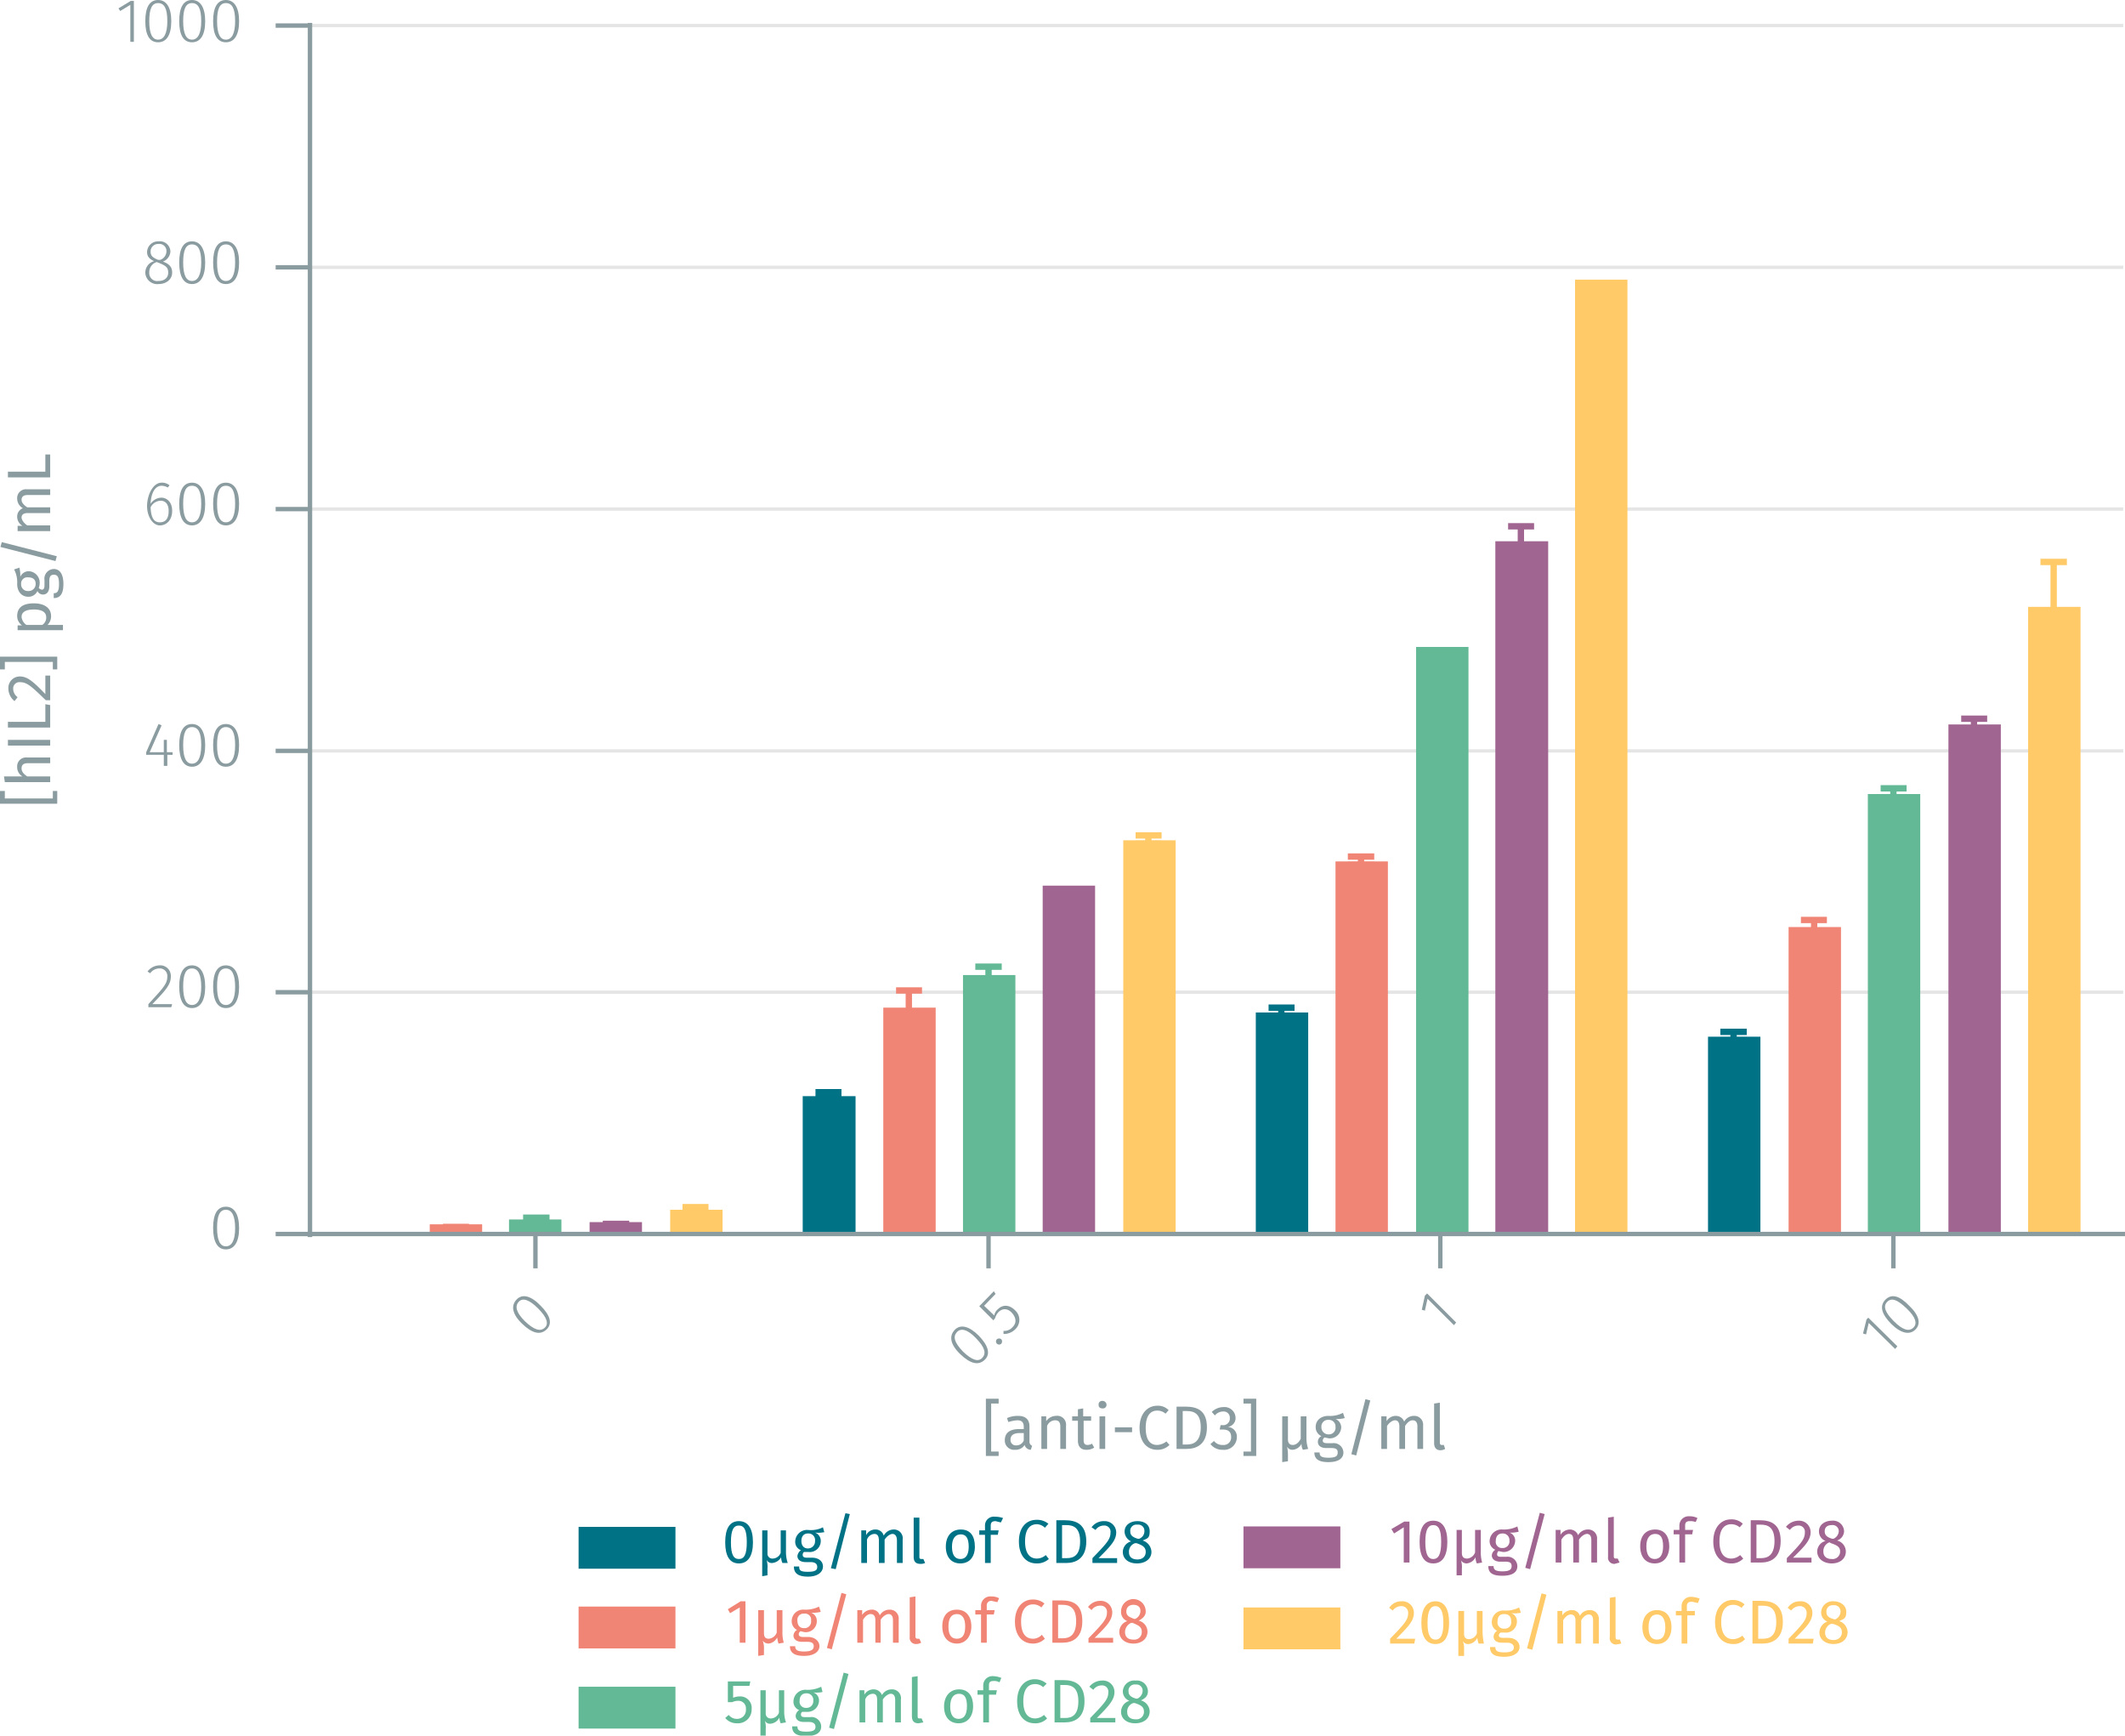 <svg xmlns="http://www.w3.org/2000/svg" viewBox="0 0 482.6 394.1"><title>assay-validation_human-il2-2</title><polygon points="97.6 278 97.6 280.2 109.5 280.2 109.5 278 97.6 278" fill="#f08576"/><line x1="70.4" y1="225.3" x2="482.2" y2="225.3" fill="none" stroke="#e5e5e5" stroke-miterlimit="10" stroke-width="0.75"/><line x1="70.4" y1="170.5" x2="482.2" y2="170.5" fill="none" stroke="#e5e5e5" stroke-miterlimit="10" stroke-width="0.75"/><line x1="70.4" y1="115.6" x2="482.2" y2="115.6" fill="none" stroke="#e5e5e5" stroke-miterlimit="10" stroke-width="0.75"/><line x1="70.4" y1="60.7" x2="482.2" y2="60.7" fill="none" stroke="#e5e5e5" stroke-miterlimit="10" stroke-width="0.75"/><line x1="70.4" y1="5.8" x2="482.2" y2="5.8" fill="none" stroke="#e5e5e5" stroke-miterlimit="10" stroke-width="0.75"/><polygon points="182.3 248.9 182.3 280.2 194.3 280.2 194.3 248.9 182.3 248.9" fill="#007286"/><polyline points="185.2 248 191.1 248 188.1 248 188.1 249.4 185.2 249.4 191.1 249.4" fill="none" stroke="#007286" stroke-miterlimit="1" stroke-width="1.44"/><polygon points="285.2 229.9 285.2 280.2 297.1 280.2 297.1 229.9 285.2 229.9" fill="#007286"/><polyline points="288.1 228.8 294 228.8 291 228.8 291 230.9 288.1 230.9 294 230.9" fill="none" stroke="#007286" stroke-miterlimit="1" stroke-width="1.44"/><polygon points="387.9 235.4 387.9 280.2 399.8 280.2 399.8 235.4 387.9 235.4" fill="#007286"/><polyline points="390.7 234.3 396.7 234.3 393.7 234.3 393.7 236.2 390.7 236.2 396.7 236.2" fill="none" stroke="#007286" stroke-miterlimit="1" stroke-width="1.44"/><polyline points="100.6 278.6 106.5 278.6 103.5 278.6 103.5 278.8 100.6 278.8 106.5 278.8" fill="none" stroke="#f08576" stroke-miterlimit="1" stroke-width="1.44"/><polygon points="200.6 228.8 200.6 280.2 212.5 280.2 212.5 228.8 200.6 228.8" fill="#f08576"/><polyline points="203.5 224.9 209.4 224.9 206.4 224.9 206.4 232.5 203.5 232.5 209.4 232.5" fill="none" stroke="#f08576" stroke-miterlimit="1" stroke-width="1.44"/><polygon points="303.3 195.6 303.3 280.2 315.2 280.2 315.2 195.6 303.3 195.6" fill="#f08576"/><polyline points="306.1 194.5 312.1 194.5 309.1 194.5 309.1 196.4 306.1 196.4 312.1 196.4" fill="none" stroke="#f08576" stroke-miterlimit="1" stroke-width="1.44"/><polygon points="406.2 210.5 406.2 280.2 418.1 280.2 418.1 210.5 406.2 210.5" fill="#f08576"/><polyline points="409 208.9 414.9 208.9 412 208.9 412 211.9 409 211.9 414.9 211.9" fill="none" stroke="#f08576" stroke-miterlimit="1" stroke-width="1.44"/><polyline points="118.8 276.5 124.8 276.5 121.8 276.5 121.8 276.8 118.8 276.8 124.8 276.8" fill="none" stroke="#63b995" stroke-miterlimit="1" stroke-width="1.44"/><polygon points="218.7 221.4 218.7 280.2 230.6 280.2 230.6 221.4 218.7 221.4" fill="#63b995"/><polygon points="115.6 276.9 115.6 280.2 127.5 280.2 127.5 276.9 115.6 276.9" fill="#63b995"/><polyline points="221.5 219.5 227.5 219.5 224.5 219.5 224.5 223.1 221.5 223.1 227.5 223.1" fill="none" stroke="#63b995" stroke-miterlimit="1" stroke-width="1.44"/><polygon points="321.6 146.9 321.6 280.2 333.5 280.2 333.5 146.9 321.6 146.9" fill="#63b995"/><polygon points="424.2 180.3 424.2 280.2 436.1 280.2 436.1 180.3 424.2 180.3" fill="#63b995"/><polyline points="427.1 179 433 179 430 179 430 181.1 427.1 181.1 433 181.1" fill="none" stroke="#63b995" stroke-miterlimit="1" stroke-width="1.44"/><polyline points="136.9 277.9 142.9 277.9 139.9 277.9 139.9 278.1 136.9 278.1 142.9 278.1" fill="none" stroke="#a06590" stroke-miterlimit="1" stroke-width="1.44"/><polygon points="236.8 201.1 236.8 280.2 248.7 280.2 248.7 201.1 236.8 201.1" fill="#a06590"/><polygon points="133.9 277.5 133.9 280.2 145.8 280.2 145.8 277.5 133.9 277.5" fill="#a06590"/><polygon points="339.6 122.9 339.6 280.2 351.6 280.2 351.6 122.9 339.6 122.9" fill="#a06590"/><polyline points="342.5 119.5 348.4 119.5 345.4 119.5 345.4 126 342.5 126 348.4 126" fill="none" stroke="#a06590" stroke-miterlimit="1" stroke-width="1.44"/><polygon points="442.5 164.5 442.5 280.2 454.4 280.2 454.4 164.5 442.5 164.5" fill="#a06590"/><polyline points="445.4 163.2 451.3 163.2 448.3 163.2 448.3 165.7 445.4 165.7 451.3 165.7" fill="none" stroke="#a06590" stroke-miterlimit="1" stroke-width="1.44"/><polygon points="152.2 274.7 152.2 280.2 164.1 280.2 164.1 274.7 152.2 274.7" fill="#ffca67"/><polyline points="155 274.1 160.9 274.1 158 274.1 158 275 155 275 160.9 275" fill="none" stroke="#ffca67" stroke-miterlimit="1" stroke-width="1.44"/><polygon points="255.1 190.8 255.1 280.2 267 280.2 267 190.8 255.1 190.8" fill="#ffca67"/><polyline points="257.9 189.7 263.8 189.7 260.8 189.7 260.8 191.6 257.9 191.6 263.8 191.6" fill="none" stroke="#ffca67" stroke-miterlimit="1" stroke-width="1.44"/><polygon points="357.7 63.5 357.7 280.2 369.6 280.2 369.6 63.5 357.7 63.5" fill="#ffca67"/><polygon points="460.6 137.8 460.6 280.2 472.5 280.2 472.5 137.8 460.6 137.8" fill="#ffca67"/><polyline points="463.4 127.6 469.4 127.6 466.4 127.6 466.4 147.7 463.4 147.7 469.4 147.7" fill="none" stroke="#ffca67" stroke-miterlimit="1" stroke-width="1.44"/><g style="isolation:isolate"><path d="M123.2,298.8c2.2,2.2,2.7,4.1,1.3,5.4s-3.2.9-5.5-1.3-2.6-4.1-1.3-5.5S121,296.5,123.2,298.8Zm-3.6,3.5c2.1,2,3.5,2.4,4.5,1.5s.5-2.4-1.5-4.4-3.5-2.5-4.4-1.5S117.6,300.3,119.6,302.3Z" transform="translate(-0.4 -2.3)" fill="#8b9ca0"/></g><g style="isolation:isolate"><path d="M222.7,305.6c2.2,2.3,2.7,4.2,1.3,5.5s-3.2.9-5.5-1.3-2.6-4.1-1.3-5.5S220.5,303.4,222.7,305.6Zm-3.6,3.6c2.1,2,3.5,2.4,4.4,1.4s.6-2.3-1.4-4.4-3.5-2.4-4.4-1.4S217.1,307.1,219.1,309.2Z" transform="translate(-0.4 -2.3)" fill="#8b9ca0"/><path d="M227.8,306.4a.8.8,0,0,1,0,1,.7.7,0,0,1-1-1A.8.8,0,0,1,227.8,306.4Z" transform="translate(-0.4 -2.3)" fill="#8b9ca0"/><path d="M223.9,298.8l2.3,2.2a2.3,2.3,0,0,1,.8-1.4c1.1-1.1,2.6-1.1,3.9.2a2.9,2.9,0,0,1,.1,4.3,3.6,3.6,0,0,1-2.7,1.1v-.7a2.5,2.5,0,0,0,2.1-.9c.9-.9.8-2.1-.2-3.2s-2.2-1-3-.2a3.2,3.2,0,0,0-.8,1.4l-.4.5-3.2-3.2,3.3-3.4.4.6Z" transform="translate(-0.4 -2.3)" fill="#8b9ca0"/></g><g style="isolation:isolate"><path d="M330.6,303.2l-6-6-.6,2.7-.7-.2.7-3.2.5-.5,6.6,6.6Z" transform="translate(-0.4 -2.3)" fill="#8b9ca0"/></g><g style="isolation:isolate"><path d="M430.8,308.6l-6-5.9-.6,2.6-.7-.2.8-3.2.4-.4,6.6,6.5Z" transform="translate(-0.4 -2.3)" fill="#8b9ca0"/><path d="M434,298.8c2.3,2.2,2.7,4.1,1.4,5.4s-3.3.9-5.5-1.3-2.7-4.1-1.3-5.5S431.8,296.5,434,298.8Zm-3.5,3.5c2,2,3.4,2.4,4.4,1.5s.6-2.4-1.5-4.4-3.4-2.5-4.4-1.5S428.5,300.3,430.5,302.3Z" transform="translate(-0.4 -2.3)" fill="#8b9ca0"/></g><path d="M70.1,282.5H483m-361,7.8v-7.8m102.9,7.8v-7.8m102.6,7.8v-7.8m102.9,7.8v-7.8" transform="translate(-0.4 -2.3)" fill="none" stroke="#8b9ca0" stroke-miterlimit="10"/><g style="isolation:isolate"><path d="M54.7,281.2c0,3.1-1.1,4.8-3,4.8s-2.9-1.7-2.9-4.9,1-4.8,2.9-4.8S54.7,278,54.7,281.2Zm-5-.1c0,2.9.7,4.2,2,4.2s2.1-1.3,2.1-4.1-.7-4.2-2.1-4.2S49.7,278.3,49.7,281.1Z" transform="translate(-0.4 -2.3)" fill="#8b9ca0"/></g><g style="isolation:isolate"><path d="M39.2,224c0,1.8-1,3-4.2,6.3h4.5l-.2.7H34.1v-.7c3.4-3.7,4.3-4.6,4.3-6.3a1.7,1.7,0,0,0-1.8-1.8,2.6,2.6,0,0,0-2.1,1.1l-.6-.4a3.5,3.5,0,0,1,2.7-1.4A2.4,2.4,0,0,1,39.2,224Z" transform="translate(-0.4 -2.3)" fill="#8b9ca0"/><path d="M47,226.4c0,3.1-1.1,4.8-3,4.8s-2.9-1.7-2.9-4.9,1-4.8,2.9-4.8S47,223.2,47,226.4Zm-5-.1c0,2.9.7,4.2,2,4.2s2.1-1.3,2.1-4.1-.7-4.2-2.1-4.2S42,223.5,42,226.3Z" transform="translate(-0.4 -2.3)" fill="#8b9ca0"/><path d="M54.7,226.4c0,3.1-1.1,4.8-3,4.8s-2.9-1.7-2.9-4.9,1-4.8,2.9-4.8S54.7,223.2,54.7,226.4Zm-5-.1c0,2.9.7,4.2,2,4.2s2.1-1.3,2.1-4.1-.7-4.2-2.1-4.2S49.7,223.5,49.7,226.3Z" transform="translate(-0.4 -2.3)" fill="#8b9ca0"/></g><g style="isolation:isolate"><path d="M38.4,173.7v2.5h-.8v-2.5h-4v-.6l2.8-6.4.7.3-2.7,6.1h3.2v-2.8h.7v2.8h1.3v.6Z" transform="translate(-0.4 -2.3)" fill="#8b9ca0"/><path d="M47,171.5c0,3.2-1.1,4.9-3,4.9s-2.9-1.7-2.9-4.9,1-4.8,2.9-4.8S47,168.4,47,171.5Zm-5,0c0,2.9.7,4.2,2,4.2s2.1-1.3,2.1-4.2-.7-4.1-2.1-4.1S42,168.7,42,171.5Z" transform="translate(-0.4 -2.3)" fill="#8b9ca0"/><path d="M54.7,171.5c0,3.2-1.1,4.9-3,4.9s-2.9-1.7-2.9-4.9,1-4.8,2.9-4.8S54.7,168.4,54.7,171.5Zm-5,0c0,2.9.7,4.2,2,4.2s2.1-1.3,2.1-4.2-.7-4.1-2.1-4.1S49.7,168.7,49.7,171.5Z" transform="translate(-0.4 -2.3)" fill="#8b9ca0"/></g><g style="isolation:isolate"><path d="M39.5,118.3c0,2-1.2,3.3-2.8,3.3s-2.9-2-2.9-4.4,1.3-5.3,3.3-5.3a2.6,2.6,0,0,1,1.8.6l-.4.5a2.9,2.9,0,0,0-1.4-.4c-1.5,0-2.4,1.7-2.5,4.1a3,3,0,0,1,2.4-1.4C38.3,115.3,39.5,116.3,39.5,118.3Zm-.8,0c0-1.6-.8-2.3-1.8-2.3a2.6,2.6,0,0,0-2.3,1.5c.1,2.1.6,3.4,2.1,3.4S38.7,119.8,38.7,118.3Z" transform="translate(-0.4 -2.3)" fill="#8b9ca0"/><path d="M47,116.7c0,3.2-1.1,4.9-3,4.9s-2.9-1.7-2.9-4.9,1-4.8,2.9-4.8S47,113.6,47,116.7Zm-5,0c0,2.9.7,4.2,2,4.2s2.1-1.3,2.1-4.2-.7-4.1-2.1-4.1S42,113.9,42,116.7Z" transform="translate(-0.4 -2.3)" fill="#8b9ca0"/><path d="M54.7,116.7c0,3.2-1.1,4.9-3,4.9s-2.9-1.7-2.9-4.9,1-4.8,2.9-4.8S54.7,113.6,54.7,116.7Zm-5,0c0,2.9.7,4.2,2,4.2s2.1-1.3,2.1-4.2-.7-4.1-2.1-4.1S49.7,113.9,49.7,116.7Z" transform="translate(-0.4 -2.3)" fill="#8b9ca0"/></g><g style="isolation:isolate"><path d="M39.5,64.2c0,1.5-1.3,2.6-3.1,2.6a2.7,2.7,0,0,1-3-2.6,2.7,2.7,0,0,1,2-2.6c-1.1-.5-1.6-1.1-1.6-2.1a2.5,2.5,0,0,1,2.6-2.4,2.4,2.4,0,0,1,2.7,2.3,2.6,2.6,0,0,1-1.7,2.3C38.8,62.2,39.5,62.9,39.5,64.2Zm-.9,0c0-1.2-.6-1.6-2.1-2.2l-.5-.2a2.4,2.4,0,0,0-1.7,2.4,1.8,1.8,0,0,0,2.1,1.9C37.7,66.1,38.6,65.4,38.6,64.2Zm-2.3-2.9h.5a2.1,2.1,0,0,0,1.4-1.9,1.6,1.6,0,0,0-1.8-1.7,1.7,1.7,0,0,0-1.8,1.7C34.6,60.4,35.1,60.8,36.3,61.3Z" transform="translate(-0.4 -2.3)" fill="#8b9ca0"/><path d="M47,61.9c0,3.2-1.1,4.9-3,4.9s-2.9-1.7-2.9-4.9,1-4.8,2.9-4.8S47,58.8,47,61.9Zm-5,0c0,2.9.7,4.2,2,4.2s2.1-1.3,2.1-4.2-.7-4.1-2.1-4.1S42,59.1,42,61.9Z" transform="translate(-0.4 -2.3)" fill="#8b9ca0"/><path d="M54.7,61.9c0,3.2-1.1,4.9-3,4.9s-2.9-1.7-2.9-4.9,1-4.8,2.9-4.8S54.7,58.8,54.7,61.9Zm-5,0c0,2.9.7,4.2,2,4.2s2.1-1.3,2.1-4.2-.7-4.1-2.1-4.1S49.7,59.1,49.7,61.9Z" transform="translate(-0.4 -2.3)" fill="#8b9ca0"/></g><g style="isolation:isolate"><path d="M30,11.8V3.4L27.7,4.8l-.4-.6,2.8-1.7h.7v9.3Z" transform="translate(-0.4 -2.3)" fill="#8b9ca0"/><path d="M39.3,7.1c0,3.2-1.1,4.8-3,4.8s-2.9-1.6-2.9-4.8,1-4.8,2.9-4.8S39.3,4,39.3,7.1Zm-5,0c0,2.9.7,4.2,2,4.2s2.1-1.3,2.1-4.2S37.7,3,36.3,3,34.3,4.3,34.3,7.1Z" transform="translate(-0.4 -2.3)" fill="#8b9ca0"/><path d="M47,7.1c0,3.2-1.1,4.8-3,4.8s-2.9-1.6-2.9-4.8,1-4.8,2.9-4.8S47,4,47,7.1Zm-5,0c0,2.9.7,4.2,2,4.2s2.1-1.3,2.1-4.2S45.4,3,44,3,42,4.3,42,7.1Z" transform="translate(-0.4 -2.3)" fill="#8b9ca0"/><path d="M54.7,7.1c0,3.2-1.1,4.8-3,4.8s-2.9-1.6-2.9-4.8,1-4.8,2.9-4.8S54.7,4,54.7,7.1Zm-5,0c0,2.9.7,4.2,2,4.2s2.1-1.3,2.1-4.2S53.1,3,51.7,3,49.7,4.3,49.7,7.1Z" transform="translate(-0.4 -2.3)" fill="#8b9ca0"/></g><path d="M70.8,283.2V7.5m0,275H63m7.8-54.9H63m7.8-54.8H63m7.8-54.9H63M70.8,63H63M70.8,8.1H63" transform="translate(-0.4 -2.3)" fill="none" stroke="#8b9ca0" stroke-miterlimit="10"/><g style="isolation:isolate"><path d="M166.9,385.1v2.7a4,4,0,0,1,1.5-.3,2.6,2.6,0,0,1,2.7,2.9,3.1,3.1,0,0,1-3.3,3.2,3.4,3.4,0,0,1-2.7-1.2l.8-.7a2.3,2.3,0,0,0,1.9.9,2,2,0,0,0,2-2.2,1.7,1.7,0,0,0-1.8-1.9,3.1,3.1,0,0,0-1.3.3h-1v-4.7h5.1l-.2,1Z" transform="translate(-0.4 -2.3)" fill="#63b995"/><path d="M178.9,393.4l-1.2.2a3.5,3.5,0,0,1-.3-1.3h0a2.5,2.5,0,0,1-2,1.4,1.3,1.3,0,0,1-1.3-.7,5,5,0,0,1,.2,1.9v1.5h-1.2V386.1h1.2v5.2a1.1,1.1,0,0,0,1.2,1.2,2,2,0,0,0,1.8-1.3v-5.1h1.2v4.8A7.6,7.6,0,0,0,178.9,393.4Z" transform="translate(-0.4 -2.3)" fill="#63b995"/><path d="M185.1,386.6a1.9,1.9,0,0,1,1.3,1.9,2.6,2.6,0,0,1-2.8,2.5h-1a.7.7,0,0,0-.3.6c0,.4.2.6.9.6h1.2a2.2,2.2,0,0,1,2.5,2.1c0,1.4-1.1,2.2-3.4,2.2s-3.2-.7-3.2-2.2h1.2c0,.8.3,1.2,2,1.2s2.1-.4,2.1-1.1-.5-1.1-1.5-1.1H183c-1.3,0-1.9-.6-1.9-1.4a1.7,1.7,0,0,1,.8-1.3,2,2,0,0,1-1.3-2,2.7,2.7,0,0,1,2.9-2.6,6.9,6.9,0,0,0,3.4-.7l.3,1.2A6.8,6.8,0,0,1,185.1,386.6Zm-3.1,1.9a1.4,1.4,0,0,0,1.5,1.6,1.5,1.5,0,0,0,1.6-1.6,1.5,1.5,0,0,0-1.6-1.7C182.5,386.8,182,387.5,182,388.5Z" transform="translate(-0.4 -2.3)" fill="#63b995"/><path d="M189.8,394.9l-1.1-.3,3.3-12.5,1.1.3Z" transform="translate(-0.4 -2.3)" fill="#63b995"/><path d="M205,388.2v5.2h-1.3v-5.1c0-1.1-.5-1.4-1-1.4s-1.3.5-1.8,1.3v5.2h-1.3v-5.1c0-1.1-.4-1.4-1-1.4a1.9,1.9,0,0,0-1.7,1.3v5.2h-1.3v-7.3h1.1v1a2.4,2.4,0,0,1,2.1-1.2,2,2,0,0,1,1.9,1.3,2.5,2.5,0,0,1,2.2-1.3A2,2,0,0,1,205,388.2Z" transform="translate(-0.4 -2.3)" fill="#63b995"/><path d="M209.2,392.5h.5l.4.9-1.1.2c-1,0-1.5-.5-1.5-1.6v-8.9l1.3-.2V392C208.8,392.4,208.9,392.5,209.2,392.5Z" transform="translate(-0.4 -2.3)" fill="#63b995"/><path d="M221.4,389.7c0,2.3-1.2,3.9-3.3,3.9s-3.3-1.5-3.3-3.8,1.3-3.9,3.4-3.9S221.4,387.4,221.4,389.7Zm-5.2.1c0,1.9.7,2.8,1.9,2.8s1.9-.9,1.9-2.9-.6-2.8-1.8-2.8S216.2,387.8,216.2,389.8Z" transform="translate(-0.4 -2.3)" fill="#63b995"/><path d="M225,385v1.1h1.8l-.2,1H225v6.3h-1.3v-6.3h-1.3v-1h1.3v-1a2.1,2.1,0,0,1,2.3-2.2,5.3,5.3,0,0,1,1.8.4l-.4,1a2.4,2.4,0,0,0-1.3-.3C225.2,384,225,384.3,225,385Z" transform="translate(-0.4 -2.3)" fill="#63b995"/><path d="M238.1,384.6l-.8.8a2.6,2.6,0,0,0-1.8-.7c-1.5,0-2.7,1-2.7,3.9s1.2,3.9,2.7,3.9a3.1,3.1,0,0,0,2-.8l.7.8a3.6,3.6,0,0,1-2.8,1.1c-2.3,0-4-1.7-4-5s1.8-5,4-5A4.1,4.1,0,0,1,238.1,384.6Z" transform="translate(-0.4 -2.3)" fill="#63b995"/><path d="M246.7,388.6c0,3.9-2.4,4.8-4.5,4.8h-2.3v-9.6h2C244.3,383.8,246.7,384.6,246.7,388.6Zm-5.5,3.8h1.1c1.5,0,3-.6,3-3.8s-1.6-3.7-3.1-3.7h-1Z" transform="translate(-0.4 -2.3)" fill="#63b995"/><path d="M253.5,386.5c0,1.7-1.1,3-4,5.9h4.2v1H248v-1c3.3-3.4,4.1-4.3,4.1-5.8a1.4,1.4,0,0,0-1.5-1.6,2.3,2.3,0,0,0-1.9,1l-.9-.7a3.7,3.7,0,0,1,2.9-1.4A2.6,2.6,0,0,1,253.5,386.5Z" transform="translate(-0.4 -2.3)" fill="#63b995"/><path d="M261.5,390.9c0,1.6-1.3,2.7-3.3,2.7s-3.2-1.1-3.2-2.6a2.6,2.6,0,0,1,1.9-2.5,2.3,2.3,0,0,1-1.5-2.2,2.6,2.6,0,0,1,2.9-2.4,2.5,2.5,0,0,1,2.8,2.4c0,1-.5,1.6-1.6,2.1A2.7,2.7,0,0,1,261.5,390.9Zm-1.3.1c0-1.1-.6-1.5-2.1-2h-.3a2,2,0,0,0-1.4,2.1c0,1,.7,1.6,1.9,1.6A1.7,1.7,0,0,0,260.2,391Zm-3.5-4.6c0,.9.7,1.3,1.7,1.6h.3a2,2,0,0,0,1.2-1.8,1.4,1.4,0,0,0-1.6-1.4A1.4,1.4,0,0,0,256.7,386.4Z" transform="translate(-0.4 -2.3)" fill="#63b995"/></g><polygon points="131.4 383 131.4 392.5 153.4 392.5 153.4 383 131.4 383" fill="#63b995"/><g style="isolation:isolate"><path d="M171.4,352.5c0,3.1-1.1,4.8-3.2,4.8s-3.1-1.7-3.1-4.8,1-4.8,3.1-4.8S171.4,349.4,171.4,352.5Zm-5,0c0,2.8.6,3.8,1.8,3.8s1.8-1,1.8-3.8-.6-3.8-1.8-3.8S166.4,349.7,166.4,352.5Z" transform="translate(-0.4 -2.3)" fill="#007286"/><path d="M179.3,357.2h-1.2a3.1,3.1,0,0,1-.3-1.3h0a2.6,2.6,0,0,1-2,1.3,1.3,1.3,0,0,1-1.3-.7,5.3,5.3,0,0,1,.2,1.9V360l-1.2.2V349.8h1.2V355a1.1,1.1,0,0,0,1.2,1.2,2,2,0,0,0,1.8-1.3v-5.1h1.2v4.8A7.8,7.8,0,0,0,179.3,357.2Z" transform="translate(-0.4 -2.3)" fill="#007286"/><path d="M185.5,350.3a2,2,0,0,1,1.3,1.9,2.5,2.5,0,0,1-2.8,2.5h-1a.8.8,0,0,0-.3.7c0,.3.2.6.9.6h1.2c1.5,0,2.5.8,2.5,2s-1.1,2.3-3.4,2.3-3.2-.8-3.2-2.3h1.2c0,.9.3,1.2,2,1.2s2.1-.4,2.1-1.1-.5-1.1-1.5-1.1h-1.1c-1.3,0-1.9-.6-1.9-1.4a1.9,1.9,0,0,1,.8-1.3,2,2,0,0,1-1.3-2,2.7,2.7,0,0,1,2.9-2.6,6.1,6.1,0,0,0,3.4-.6l.3,1.1A6.8,6.8,0,0,1,185.5,350.3Zm-3.1,1.9c0,1,.5,1.7,1.5,1.7a1.6,1.6,0,0,0,1.6-1.7,1.5,1.5,0,0,0-1.6-1.7C182.9,350.5,182.4,351.2,182.4,352.2Z" transform="translate(-0.4 -2.3)" fill="#007286"/><path d="M190.2,358.6l-1.1-.2,3.3-12.5,1,.2Z" transform="translate(-0.4 -2.3)" fill="#007286"/><path d="M205.4,351.9v5.3h-1.3v-5.1c0-1.1-.5-1.5-1-1.5s-1.3.5-1.8,1.3v5.3H200v-5.1c0-1.1-.4-1.5-1-1.5a1.9,1.9,0,0,0-1.7,1.3v5.3H196v-7.4h1.1v1.1a2.3,2.3,0,0,1,2.1-1.3,1.9,1.9,0,0,1,1.9,1.4,2.6,2.6,0,0,1,2.2-1.4A2,2,0,0,1,205.4,351.9Z" transform="translate(-0.4 -2.3)" fill="#007286"/><path d="M209.6,356.3h.5l.4.9a2.3,2.3,0,0,1-1.1.2c-1,0-1.5-.5-1.5-1.6v-8.9h1.3v9C209.2,356.1,209.3,356.3,209.6,356.3Z" transform="translate(-0.4 -2.3)" fill="#007286"/><path d="M221.8,353.5c0,2.3-1.2,3.8-3.3,3.8s-3.3-1.5-3.3-3.8,1.2-3.9,3.4-3.9S221.8,351.1,221.8,353.5Zm-5.2,0c0,1.9.7,2.8,1.9,2.8s1.9-.9,1.9-2.8-.6-2.8-1.8-2.8S216.6,351.6,216.6,353.5Z" transform="translate(-0.4 -2.3)" fill="#007286"/><path d="M225.4,348.8v1h1.8l-.2,1h-1.6v6.4h-1.3v-6.4h-1.3v-1h1.3v-1a2,2,0,0,1,2.3-2.1,5.2,5.2,0,0,1,1.8.3l-.5,1-1.2-.3C225.6,347.7,225.4,348.1,225.4,348.8Z" transform="translate(-0.4 -2.3)" fill="#007286"/><path d="M238.5,348.3l-.8.9a2.7,2.7,0,0,0-1.8-.8c-1.5,0-2.7,1-2.7,3.9s1.2,3.9,2.7,3.9a3.1,3.1,0,0,0,2-.8l.7.9a4,4,0,0,1-2.8,1c-2.3,0-4-1.7-4-5s1.8-4.9,4-4.9A4,4,0,0,1,238.5,348.3Z" transform="translate(-0.4 -2.3)" fill="#007286"/><path d="M247.1,352.3c0,3.9-2.4,4.9-4.5,4.9h-2.3v-9.7h2C244.7,347.5,247.1,348.3,247.1,352.3Zm-5.5,3.8h1.1c1.5,0,3-.6,3-3.8s-1.6-3.7-3.1-3.7h-1Z" transform="translate(-0.4 -2.3)" fill="#007286"/><path d="M253.9,350.2c0,1.8-1.1,3-4,5.9h4.2v1.1h-5.6v-1.1c3.3-3.4,4.1-4.3,4.1-5.8a1.4,1.4,0,0,0-1.5-1.6,2.3,2.3,0,0,0-1.9,1l-.9-.6a3.4,3.4,0,0,1,2.9-1.4A2.6,2.6,0,0,1,253.9,350.2Z" transform="translate(-0.4 -2.3)" fill="#007286"/><path d="M261.9,354.7c0,1.5-1.3,2.6-3.3,2.6s-3.2-1.1-3.2-2.6a2.5,2.5,0,0,1,1.9-2.4,2.5,2.5,0,0,1-1.5-2.2c0-1.6,1.4-2.4,2.9-2.4s2.8.7,2.8,2.3-.5,1.6-1.6,2.1A2.8,2.8,0,0,1,261.9,354.7Zm-1.3,0c0-1-.6-1.5-2.1-2h-.3a2,2,0,0,0-1.4,2.1c0,1,.7,1.6,1.9,1.6S260.6,355.7,260.6,354.7Zm-3.5-4.6c0,.9.7,1.3,1.7,1.6h.3a1.8,1.8,0,0,0,1.2-1.7,1.4,1.4,0,0,0-1.6-1.5A1.4,1.4,0,0,0,257.1,350.1Z" transform="translate(-0.4 -2.3)" fill="#007286"/></g><polygon points="131.4 346.7 131.4 356.2 153.4 356.2 153.4 346.7 131.4 346.7" fill="#007286"/><g style="isolation:isolate"><path d="M168.4,375.3v-8l-2.2,1.3-.5-.9,2.9-1.8h1.1v9.4Z" transform="translate(-0.4 -2.3)" fill="#f08576"/><path d="M178.4,375.3l-1.2.2a8.9,8.9,0,0,1-.3-1.4h0a2.5,2.5,0,0,1-1.9,1.4,1.6,1.6,0,0,1-1.4-.7,4.7,4.7,0,0,1,.3,1.9v1.4l-1.3.2V367.9h1.3v5.2c0,1,.4,1.3,1.1,1.3a2.1,2.1,0,0,0,1.8-1.4v-5.1h1.3v4.9A8.1,8.1,0,0,0,178.4,375.3Z" transform="translate(-0.4 -2.3)" fill="#f08576"/><path d="M184.6,368.5a1.9,1.9,0,0,1,1.3,1.8,2.5,2.5,0,0,1-2.8,2.6l-.9-.2a.8.8,0,0,0-.4.7c0,.3.2.6,1,.6h1.1c1.5,0,2.6.9,2.6,2.1s-1.2,2.2-3.5,2.2-3.2-.8-3.2-2.2H181c0,.8.4,1.2,2,1.2s2.2-.4,2.2-1.2-.6-1-1.5-1h-1.2c-1.3,0-1.9-.7-1.9-1.4a1.6,1.6,0,0,1,.8-1.3,2.2,2.2,0,0,1-1.2-2.1,2.6,2.6,0,0,1,2.8-2.5,6.9,6.9,0,0,0,3.4-.7l.4,1.2A7.8,7.8,0,0,1,184.6,368.5Zm-3.1,1.8c0,1,.5,1.7,1.5,1.7a1.5,1.5,0,0,0,1.6-1.7,1.4,1.4,0,0,0-1.6-1.6A1.4,1.4,0,0,0,181.5,370.3Z" transform="translate(-0.4 -2.3)" fill="#f08576"/><path d="M189.3,376.8l-1.1-.3,3.3-12.5,1.1.3Z" transform="translate(-0.4 -2.3)" fill="#f08576"/><path d="M204.5,370v5.3h-1.3v-5.1c0-1.1-.5-1.4-1-1.4s-1.3.5-1.8,1.3v5.2h-1.2v-5.1c0-1.1-.5-1.4-1.1-1.4s-1.2.5-1.7,1.3v5.2h-1.3v-7.4h1.1V369a2.6,2.6,0,0,1,2.1-1.2,1.8,1.8,0,0,1,1.9,1.3,2.5,2.5,0,0,1,2.2-1.3A2,2,0,0,1,204.5,370Z" transform="translate(-0.4 -2.3)" fill="#f08576"/><path d="M208.8,374.4h.4l.4.9a2.3,2.3,0,0,1-1.1.3,1.4,1.4,0,0,1-1.5-1.6V365l1.3-.2v9C208.3,374.2,208.4,374.4,208.8,374.4Z" transform="translate(-0.4 -2.3)" fill="#f08576"/><path d="M221,371.6c0,2.3-1.3,3.9-3.3,3.9s-3.3-1.5-3.3-3.9,1.2-3.8,3.3-3.8S221,369.3,221,371.6Zm-5.2,0c0,1.9.6,2.8,1.9,2.8s1.9-.9,1.9-2.8-.7-2.8-1.9-2.8S215.8,369.7,215.8,371.6Z" transform="translate(-0.4 -2.3)" fill="#f08576"/><path d="M224.5,366.9v1h1.8l-.2,1h-1.6v6.4h-1.3v-6.4h-1.3v-1h1.3v-1a2.1,2.1,0,0,1,2.3-2.1,3.7,3.7,0,0,1,1.8.4l-.4.9-1.3-.3A1,1,0,0,0,224.5,366.9Z" transform="translate(-0.4 -2.3)" fill="#f08576"/><path d="M237.6,366.4l-.7.9a2.8,2.8,0,0,0-1.9-.7c-1.4,0-2.7,1-2.7,3.9s1.2,3.9,2.7,3.9a2.7,2.7,0,0,0,2-.9l.7.9a3.8,3.8,0,0,1-2.7,1.1c-2.4,0-4.1-1.8-4.1-5s1.8-5,4-5A4,4,0,0,1,237.6,366.4Z" transform="translate(-0.4 -2.3)" fill="#f08576"/><path d="M246.2,370.4c0,4-2.4,4.9-4.5,4.9h-2.3v-9.6h2C243.9,365.7,246.2,366.4,246.2,370.4Zm-5.5,3.9h1.1c1.5,0,3-.7,3-3.9s-1.6-3.7-3.1-3.7h-1Z" transform="translate(-0.4 -2.3)" fill="#f08576"/><path d="M253,368.4c0,1.7-1.1,3-4,5.8h4.2v1.1h-5.6v-1c3.4-3.5,4.2-4.4,4.2-5.9a1.4,1.4,0,0,0-1.6-1.5,2.3,2.3,0,0,0-1.9,1l-.8-.7a3.4,3.4,0,0,1,2.8-1.4A2.6,2.6,0,0,1,253,368.4Z" transform="translate(-0.4 -2.3)" fill="#f08576"/><path d="M261,372.8c0,1.6-1.3,2.7-3.2,2.7s-3.2-1.1-3.2-2.7a2.6,2.6,0,0,1,1.8-2.4,2.2,2.2,0,0,1-1.4-2.2,2.8,2.8,0,0,1,5.6,0c0,.9-.5,1.5-1.6,2.1A2.6,2.6,0,0,1,261,372.8Zm-1.3,0c0-1-.6-1.4-2.1-2h-.3a2.3,2.3,0,0,0-1.4,2.1c0,1.1.7,1.7,1.9,1.7A1.7,1.7,0,0,0,259.7,372.8Zm-3.5-4.6c0,1,.7,1.3,1.8,1.7h.2a2,2,0,0,0,1.2-1.8c0-.9-.6-1.4-1.6-1.4S256.2,367.3,256.2,368.2Z" transform="translate(-0.4 -2.3)" fill="#f08576"/></g><polygon points="131.4 364.8 131.4 374.3 153.4 374.3 153.4 364.8 131.4 364.8" fill="#f08576"/><g style="isolation:isolate"><path d="M319.2,357.1v-8l-2.2,1.4-.6-1,2.9-1.7h1.2v9.3Z" transform="translate(-0.4 -2.3)" fill="#a06590"/><path d="M329.1,352.4c0,3.2-1.1,4.9-3.2,4.9s-3.1-1.7-3.1-4.9,1-4.8,3.1-4.8S329.1,349.3,329.1,352.4Zm-5,0c0,2.8.6,3.9,1.8,3.9s1.8-1.1,1.8-3.9-.6-3.8-1.8-3.8S324.1,349.7,324.1,352.4Z" transform="translate(-0.4 -2.3)" fill="#a06590"/><path d="M337,357.1l-1.2.2a3.5,3.5,0,0,1-.3-1.4h0a2.5,2.5,0,0,1-2,1.4,1.5,1.5,0,0,1-1.3-.7,5,5,0,0,1,.2,1.9V360h-1.2V349.7h1.2v5.2c0,1,.5,1.3,1.2,1.3a2.1,2.1,0,0,0,1.8-1.4v-5.1h1.3v4.9A8.1,8.1,0,0,0,337,357.1Z" transform="translate(-0.4 -2.3)" fill="#a06590"/><path d="M343.2,350.3a1.9,1.9,0,0,1,1.3,1.9,2.6,2.6,0,0,1-2.8,2.5l-1-.2a1.1,1.1,0,0,0-.3.7c0,.4.2.6.9.6h1.2a2.2,2.2,0,0,1,2.5,2.1c0,1.4-1.1,2.2-3.4,2.2s-3.2-.7-3.2-2.2h1.2c0,.8.4,1.2,2,1.2s2.1-.4,2.1-1.2-.5-1-1.5-1h-1.1c-1.3,0-1.9-.7-1.9-1.4a1.6,1.6,0,0,1,.8-1.3,2.1,2.1,0,0,1-1.3-2,2.7,2.7,0,0,1,2.9-2.6,6.9,6.9,0,0,0,3.4-.7l.3,1.2A6.8,6.8,0,0,1,343.2,350.3Zm-3.1,1.9a1.4,1.4,0,0,0,1.5,1.6,1.5,1.5,0,0,0,1.6-1.7,1.5,1.5,0,0,0-1.6-1.6C340.6,350.5,340.1,351.2,340.1,352.2Z" transform="translate(-0.4 -2.3)" fill="#a06590"/><path d="M347.9,358.6l-1.1-.3,3.3-12.5,1.1.3Z" transform="translate(-0.4 -2.3)" fill="#a06590"/><path d="M363.1,351.8v5.3h-1.3V352c0-1.1-.5-1.4-1-1.4s-1.3.5-1.8,1.3v5.2h-1.3V352c0-1.1-.4-1.4-1-1.4s-1.2.5-1.7,1.3v5.2h-1.3v-7.4h1.1v1.1a2.6,2.6,0,0,1,2.1-1.2,2,2,0,0,1,1.9,1.3,2.5,2.5,0,0,1,2.2-1.3A2,2,0,0,1,363.1,351.8Z" transform="translate(-0.4 -2.3)" fill="#a06590"/><path d="M367.4,356.2h.4l.4.9-1.1.3a1.4,1.4,0,0,1-1.5-1.6v-8.9l1.3-.2v9C366.9,356,367,356.2,367.4,356.2Z" transform="translate(-0.4 -2.3)" fill="#a06590"/><path d="M379.5,353.4c0,2.3-1.2,3.9-3.3,3.9s-3.3-1.5-3.3-3.9,1.3-3.8,3.4-3.8S379.5,351.1,379.5,353.4Zm-5.2,0c0,2,.7,2.9,1.9,2.9s1.9-.9,1.9-2.9-.6-2.8-1.8-2.8S374.3,351.5,374.3,353.4Z" transform="translate(-0.4 -2.3)" fill="#a06590"/><path d="M383.1,348.7v1h1.8l-.2,1h-1.6v6.4h-1.3v-6.4h-1.3v-1h1.3v-1a2.1,2.1,0,0,1,2.3-2.1,3.7,3.7,0,0,1,1.8.4l-.4.9a3.4,3.4,0,0,0-1.3-.2C383.4,347.7,383.1,348,383.1,348.7Z" transform="translate(-0.4 -2.3)" fill="#a06590"/><path d="M396.2,348.3l-.7.8a3,3,0,0,0-1.9-.7c-1.5,0-2.7,1-2.7,3.9s1.2,3.9,2.7,3.9a3.1,3.1,0,0,0,2-.8l.7.8a3.6,3.6,0,0,1-2.8,1.1c-2.3,0-4-1.8-4-5s1.8-5,4-5A3.6,3.6,0,0,1,396.2,348.3Z" transform="translate(-0.4 -2.3)" fill="#a06590"/><path d="M404.8,352.2c0,4-2.4,4.9-4.5,4.9H398v-9.6h2C402.4,347.5,404.8,348.2,404.8,352.2Zm-5.5,3.9h1.1c1.5,0,3-.7,3-3.9s-1.6-3.7-3.1-3.7h-1Z" transform="translate(-0.4 -2.3)" fill="#a06590"/><path d="M411.6,350.2c0,1.7-1.1,3-4,5.8h4.2v1.1h-5.6v-1c3.3-3.4,4.1-4.3,4.1-5.9a1.4,1.4,0,0,0-1.5-1.5,2.3,2.3,0,0,0-1.9,1l-.9-.7a3.7,3.7,0,0,1,2.9-1.4A2.6,2.6,0,0,1,411.6,350.2Z" transform="translate(-0.4 -2.3)" fill="#a06590"/><path d="M419.6,354.6c0,1.6-1.3,2.7-3.2,2.7s-3.3-1.1-3.3-2.7a2.5,2.5,0,0,1,1.9-2.4,2.3,2.3,0,0,1-1.5-2.2c0-1.6,1.5-2.4,2.9-2.4a2.5,2.5,0,0,1,2.8,2.4,2.3,2.3,0,0,1-1.6,2.1A2.6,2.6,0,0,1,419.6,354.6Zm-1.3,0c0-1-.6-1.4-2.1-1.9l-.3-.2a2.1,2.1,0,0,0-1.4,2.1c0,1.1.7,1.7,1.9,1.7A1.7,1.7,0,0,0,418.3,354.6Zm-3.5-4.6c0,1,.7,1.4,1.7,1.7h.3A2,2,0,0,0,418,350a1.4,1.4,0,0,0-1.6-1.4C415.4,348.6,414.8,349.1,414.8,350Z" transform="translate(-0.4 -2.3)" fill="#a06590"/></g><polygon points="282.4 346.6 282.4 356.1 304.4 356.1 304.4 346.6 282.4 346.6" fill="#a06590"/><g style="isolation:isolate"><path d="M321.5,368.5c0,1.8-1.1,3-4,5.9h4.3l-.2,1.1h-5.5v-1.1c3.3-3.4,4.1-4.3,4.1-5.8a1.5,1.5,0,0,0-1.6-1.6,2.4,2.4,0,0,0-1.9,1l-.8-.6a3.2,3.2,0,0,1,2.8-1.5A2.6,2.6,0,0,1,321.5,368.5Z" transform="translate(-0.4 -2.3)" fill="#ffca67"/><path d="M329.5,370.8c0,3.1-1,4.8-3.1,4.8s-3.2-1.7-3.2-4.8,1.1-4.9,3.2-4.9S329.5,367.7,329.5,370.8Zm-4.9,0c0,2.7.6,3.8,1.8,3.8s1.8-1.1,1.8-3.8-.7-3.8-1.8-3.8S324.6,368,324.6,370.8Z" transform="translate(-0.4 -2.3)" fill="#ffca67"/><path d="M337.4,375.5h-1.2a7.9,7.9,0,0,1-.3-1.3h0a2.5,2.5,0,0,1-1.9,1.4,1.4,1.4,0,0,1-1.4-.7,4.7,4.7,0,0,1,.3,1.9v1.5h-1.3V368.1h1.3v5.2c0,.9.5,1.2,1.1,1.2a2,2,0,0,0,1.8-1.3v-5.1h1.3v4.8A15.6,15.6,0,0,0,337.4,375.5Z" transform="translate(-0.4 -2.3)" fill="#ffca67"/><path d="M343.6,368.6a1.9,1.9,0,0,1,1.3,1.9,2.5,2.5,0,0,1-2.8,2.5h-.9a.8.8,0,0,0-.4.6c0,.4.2.6,1,.6h1.1c1.6,0,2.6.9,2.6,2.1s-1.2,2.2-3.5,2.2-3.2-.7-3.2-2.2H340c0,.8.4,1.2,2,1.2s2.2-.4,2.2-1.1-.6-1.1-1.5-1.1h-1.2c-1.3,0-1.9-.6-1.9-1.4a1.7,1.7,0,0,1,.8-1.3,2.1,2.1,0,0,1-1.2-2,2.6,2.6,0,0,1,2.8-2.6,6.6,6.6,0,0,0,3.4-.7l.4,1.2A7.2,7.2,0,0,1,343.6,368.6Zm-3.1,1.9a1.4,1.4,0,0,0,1.6,1.6,1.4,1.4,0,0,0,1.5-1.6c0-1.1-.5-1.7-1.6-1.7S340.5,369.5,340.5,370.5Z" transform="translate(-0.4 -2.3)" fill="#ffca67"/><path d="M348.4,376.9l-1.2-.3,3.3-12.5,1.1.3Z" transform="translate(-0.4 -2.3)" fill="#ffca67"/><path d="M363.5,370.2v5.3h-1.3v-5.2c0-1.1-.4-1.4-1-1.4s-1.2.5-1.7,1.3v5.3h-1.3v-5.2c0-1.1-.5-1.4-1.1-1.4s-1.2.5-1.7,1.3v5.3h-1.3v-7.4h1.1v1a2.6,2.6,0,0,1,2.2-1.2,1.8,1.8,0,0,1,1.8,1.3,2.5,2.5,0,0,1,2.2-1.3A2,2,0,0,1,363.5,370.2Z" transform="translate(-0.4 -2.3)" fill="#ffca67"/><path d="M367.8,374.6h.5l.3.9-1.1.2A1.4,1.4,0,0,1,366,374v-8.9l1.3-.2V374C367.3,374.4,367.4,374.6,367.8,374.6Z" transform="translate(-0.4 -2.3)" fill="#ffca67"/><path d="M380,371.8c0,2.2-1.2,3.8-3.3,3.8s-3.3-1.5-3.3-3.8,1.2-3.9,3.3-3.9S380,369.4,380,371.8Zm-5.2,0c0,1.9.6,2.8,1.9,2.8s1.9-.9,1.9-2.8-.7-2.9-1.9-2.9S374.8,369.8,374.8,371.8Z" transform="translate(-0.4 -2.3)" fill="#ffca67"/><path d="M383.5,367v1.1h1.8v1h-1.7v6.4h-1.3v-6.4h-1.3v-1h1.3v-1a2.1,2.1,0,0,1,2.3-2.2,5.3,5.3,0,0,1,1.8.4l-.4,1-1.3-.3C383.8,366,383.5,366.3,383.5,367Z" transform="translate(-0.4 -2.3)" fill="#ffca67"/><path d="M396.6,366.6l-.7.8a2.8,2.8,0,0,0-1.9-.7c-1.4,0-2.7,1-2.7,3.9s1.2,3.9,2.7,3.9a3.6,3.6,0,0,0,2.1-.8l.6.8a3.4,3.4,0,0,1-2.7,1.1c-2.4,0-4.1-1.7-4.1-5s1.9-5,4-5A3.9,3.9,0,0,1,396.6,366.6Z" transform="translate(-0.4 -2.3)" fill="#ffca67"/><path d="M405.3,370.6c0,3.9-2.5,4.9-4.6,4.9h-2.3v-9.7h2C402.9,365.8,405.3,366.6,405.3,370.6Zm-5.6,3.8h1.1c1.5,0,3-.6,3-3.8s-1.5-3.7-3.1-3.7h-1Z" transform="translate(-0.4 -2.3)" fill="#ffca67"/><path d="M412,368.5c0,1.8-1.1,3-4,5.9h4.3l-.2,1.1h-5.5v-1.1c3.3-3.4,4.1-4.3,4.1-5.8a1.5,1.5,0,0,0-1.6-1.6,2.4,2.4,0,0,0-1.9,1l-.8-.6a3.2,3.2,0,0,1,2.8-1.5A2.6,2.6,0,0,1,412,368.5Z" transform="translate(-0.4 -2.3)" fill="#ffca67"/><path d="M420,372.9c0,1.6-1.3,2.7-3.2,2.7s-3.2-1.1-3.2-2.6a2.7,2.7,0,0,1,1.8-2.5,2.2,2.2,0,0,1-1.4-2.2,2.6,2.6,0,0,1,2.8-2.4c1.4,0,2.9.8,2.9,2.4s-.6,1.6-1.6,2.1A2.7,2.7,0,0,1,420,372.9Zm-1.3.1c0-1.1-.5-1.5-2.1-2h-.3a2.1,2.1,0,0,0-1.4,2.1c0,1,.7,1.6,1.9,1.6S418.7,373.9,418.7,373Zm-3.5-4.6c0,.9.7,1.3,1.8,1.6h.2a2,2,0,0,0,1.2-1.8,1.4,1.4,0,0,0-1.6-1.4A1.4,1.4,0,0,0,415.2,368.4Z" transform="translate(-0.4 -2.3)" fill="#ffca67"/></g><polygon points="282.4 365 282.4 374.5 304.4 374.5 304.4 365 282.4 365" fill="#ffca67"/><g style="isolation:isolate"><path d="M225.5,321v10.9h1.7v1h-2.9v-13h2.9V321Z" transform="translate(-0.4 -2.3)" fill="#8b9ca0"/><path d="M234.8,330.6l-.3.9a1.5,1.5,0,0,1-1.4-1.1,2.4,2.4,0,0,1-2.2,1.1,2.1,2.1,0,0,1-2.3-2.2c0-1.6,1.1-2.5,3.2-2.5h1.1v-.5c0-1.1-.5-1.5-1.5-1.5a8.8,8.8,0,0,0-2,.4l-.3-.9a5.9,5.9,0,0,1,2.5-.5c1.8,0,2.6.9,2.6,2.4v3.4A1,1,0,0,0,234.8,330.6Zm-1.9-1.2v-1.7H232q-2.1,0-2.1,1.5a1.2,1.2,0,0,0,1.3,1.3A1.8,1.8,0,0,0,232.9,329.4Z" transform="translate(-0.4 -2.3)" fill="#8b9ca0"/><path d="M242.5,326v5.3h-1.3v-5.1c0-1.1-.5-1.4-1.2-1.4a2,2,0,0,0-1.8,1.3v5.2h-1.3v-7.4H238V325a2.7,2.7,0,0,1,2.2-1.2A2,2,0,0,1,242.5,326Z" transform="translate(-0.4 -2.3)" fill="#8b9ca0"/><path d="M247.1,331.5c-1.2,0-1.9-.7-1.9-2.1v-4.5h-1.3v-1h1.3v-1.6l1.2-.2v1.8h1.8v1h-1.7v4.4c0,.8.3,1.1.9,1.1a1.9,1.9,0,0,0,1-.3l.5.9A3.1,3.1,0,0,1,247.1,331.5Z" transform="translate(-0.4 -2.3)" fill="#8b9ca0"/><path d="M251.7,321.3a.8.8,0,0,1-.9.8c-.6,0-.9-.3-.9-.8a.8.8,0,0,1,.9-.9A.9.9,0,0,1,251.7,321.3Zm-1.6,10v-7.4h1.3v7.4Z" transform="translate(-0.4 -2.3)" fill="#8b9ca0"/><path d="M257.5,326.4v1.1h-3.9v-1.1Z" transform="translate(-0.4 -2.3)" fill="#8b9ca0"/><path d="M265.8,322.5l-.7.8a2.8,2.8,0,0,0-1.9-.7c-1.4,0-2.6,1-2.6,3.9s1.1,3.9,2.6,3.9a3.6,3.6,0,0,0,2.1-.8l.7.8a3.8,3.8,0,0,1-2.8,1.1c-2.3,0-4-1.8-4-5s1.8-5,4-5A3.3,3.3,0,0,1,265.8,322.5Z" transform="translate(-0.4 -2.3)" fill="#8b9ca0"/><path d="M274.5,326.4c0,4-2.5,4.9-4.6,4.9h-2.3v-9.6h2C272.1,321.7,274.5,322.4,274.5,326.4Zm-5.5,3.9h1c1.5,0,3.1-.7,3.1-3.9s-1.6-3.7-3.2-3.7H269Z" transform="translate(-0.4 -2.3)" fill="#8b9ca0"/><path d="M281,324.2a2,2,0,0,1-1.8,2.1,2.2,2.2,0,0,1,2.1,2.3,2.9,2.9,0,0,1-3.2,2.9,3.4,3.4,0,0,1-2.8-1.3l.8-.7a2.4,2.4,0,0,0,2,.9,1.7,1.7,0,0,0,1.9-1.8c0-1.3-.8-1.7-1.9-1.7h-.7l.2-1h.4a1.5,1.5,0,0,0,1.7-1.6,1.4,1.4,0,0,0-1.5-1.5,2.5,2.5,0,0,0-1.9.9l-.7-.8a3.9,3.9,0,0,1,2.7-1.1A2.5,2.5,0,0,1,281,324.2Z" transform="translate(-0.4 -2.3)" fill="#8b9ca0"/><path d="M282.8,332.9v-1h1.7V321h-1.7v-1.1h2.9v13Z" transform="translate(-0.4 -2.3)" fill="#8b9ca0"/><path d="M297.5,331.3l-1.2.2a2.4,2.4,0,0,1-.3-1.4h0a2.5,2.5,0,0,1-2,1.4,1.4,1.4,0,0,1-1.3-.7,8.4,8.4,0,0,1,.2,1.9v1.4l-1.3.2V323.9h1.3v5.2c0,1,.5,1.3,1.1,1.3s1.3-.4,1.8-1.4v-5.1h1.3v4.9A7.6,7.6,0,0,0,297.5,331.3Z" transform="translate(-0.4 -2.3)" fill="#8b9ca0"/><path d="M303.7,324.5a2.1,2.1,0,0,1,1.3,1.9,2.6,2.6,0,0,1-2.8,2.5l-1-.2a1,1,0,0,0-.4.7c0,.4.3.6,1,.6H303a2.2,2.2,0,0,1,2.5,2.1c0,1.4-1.2,2.2-3.4,2.2s-3.2-.7-3.2-2.2h1.2c0,.8.3,1.2,2,1.2s2.1-.4,2.1-1.2-.5-1-1.5-1h-1.1c-1.4,0-1.9-.7-1.9-1.4a1.4,1.4,0,0,1,.8-1.3,2.2,2.2,0,0,1-1.3-2.1c0-1.5,1.2-2.5,2.9-2.5a6.2,6.2,0,0,0,3.3-.7l.4,1.2A6.8,6.8,0,0,1,303.7,324.5Zm-3.2,1.8a1.6,1.6,0,0,0,1.6,1.7,1.5,1.5,0,0,0,1.6-1.7,1.5,1.5,0,0,0-1.6-1.6A1.5,1.5,0,0,0,300.5,326.3Z" transform="translate(-0.4 -2.3)" fill="#8b9ca0"/><path d="M308.4,332.8l-1.1-.3,3.2-12.5,1.1.3Z" transform="translate(-0.4 -2.3)" fill="#8b9ca0"/><path d="M323.6,326v5.3h-1.3v-5.1c0-1.1-.5-1.4-1.1-1.4s-1.2.5-1.7,1.3v5.2h-1.3v-5.1c0-1.1-.5-1.4-1-1.4s-1.3.5-1.8,1.3v5.2h-1.3v-7.4h1.2V325a2.4,2.4,0,0,1,2.1-1.2,2,2,0,0,1,1.9,1.3,2.5,2.5,0,0,1,2.2-1.3A2,2,0,0,1,323.6,326Z" transform="translate(-0.4 -2.3)" fill="#8b9ca0"/><path d="M327.8,330.4h.5l.3.9a2,2,0,0,1-1.1.3c-.9,0-1.4-.6-1.4-1.6V321l1.3-.2v9C327.4,330.2,327.5,330.4,327.8,330.4Z" transform="translate(-0.4 -2.3)" fill="#8b9ca0"/></g><g style="isolation:isolate"><path d="M1.5,183.6H12.4v-1.7h1v2.9H.4v-2.9H1.5Z" transform="translate(-0.4 -2.3)" fill="#8b9ca0"/><path d="M6.5,174.3h5.3v1.3H6.7c-1.1,0-1.4.5-1.4,1.2s.5,1.3,1.3,1.8h5.2v1.3H1.5l-.2-1.3H5.5a2.4,2.4,0,0,1-1.2-2.2A2,2,0,0,1,6.5,174.3Z" transform="translate(-0.4 -2.3)" fill="#8b9ca0"/><path d="M11.8,171.6H2.2v-1.3h9.6Z" transform="translate(-0.4 -2.3)" fill="#8b9ca0"/><path d="M10.7,162.2l1.1.2v5.1H2.2v-1.3h8.5Z" transform="translate(-0.4 -2.3)" fill="#8b9ca0"/><path d="M4.9,155.9c1.7,0,3,1.1,5.8,4v-4.2h1.1v5.6h-1c-3.4-3.3-4.3-4.1-5.9-4.1a1.4,1.4,0,0,0-1.5,1.5,2.3,2.3,0,0,0,1,1.9l-.7.9a3.7,3.7,0,0,1-1.4-2.9A2.6,2.6,0,0,1,4.9,155.9Z" transform="translate(-0.4 -2.3)" fill="#8b9ca0"/><path d="M13.4,154.3h-1v-1.7H1.5v1.7H.4v-2.9h13Z" transform="translate(-0.4 -2.3)" fill="#8b9ca0"/><path d="M8.1,139.3c2.3,0,3.9,1,3.9,2.9a2.8,2.8,0,0,1-.8,2h3.5v1.2H4.4v-1.1h1a2.6,2.6,0,0,1-1.1-2.1C4.3,140.1,5.8,139.3,8.1,139.3Zm0,1.4c-1.9,0-2.8.6-2.8,1.7a2.5,2.5,0,0,0,1.1,1.8H10a2,2,0,0,0,.9-1.7C10.9,141.4,10.1,140.7,8.1,140.7Z" transform="translate(-0.4 -2.3)" fill="#8b9ca0"/><path d="M5,133.3A2.1,2.1,0,0,1,6.9,132a2.6,2.6,0,0,1,2.5,2.9,2.9,2.9,0,0,1-.2.9,1.3,1.3,0,0,0,.7.4c.4,0,.6-.3.6-1V134a2.2,2.2,0,0,1,2.1-2.5c1.4,0,2.2,1.2,2.2,3.4s-.7,3.2-2.2,3.2V137c.8,0,1.2-.4,1.2-2.1s-.4-2.1-1.2-2.1-1,.6-1,1.5v1.1c0,1.4-.7,1.9-1.4,1.9a1.4,1.4,0,0,1-1.3-.8,2.2,2.2,0,0,1-2.1,1.3c-1.5,0-2.5-1.2-2.5-2.9a6.2,6.2,0,0,0-.7-3.3l1.2-.4A6.8,6.8,0,0,1,5,133.3Zm1.8,3.2a1.6,1.6,0,0,0,1.7-1.6c0-1-.6-1.5-1.7-1.5a1.4,1.4,0,0,0-1.6,1.5A1.5,1.5,0,0,0,6.8,136.5Z" transform="translate(-0.4 -2.3)" fill="#8b9ca0"/><path d="M13.3,128.6l-.3,1.1L.5,126.5l.3-1.1Z" transform="translate(-0.4 -2.3)" fill="#8b9ca0"/><path d="M6.5,113.4h5.3v1.3H6.7c-1.1,0-1.4.5-1.4,1.1s.5,1.2,1.3,1.7h5.2v1.3H6.7c-1.1,0-1.4.5-1.4,1s.5,1.3,1.3,1.8h5.2v1.3H4.4v-1.2H5.5a2.4,2.4,0,0,1-1.2-2.1,2,2,0,0,1,1.3-1.9,2.5,2.5,0,0,1-1.3-2.2A2,2,0,0,1,6.5,113.4Z" transform="translate(-0.4 -2.3)" fill="#8b9ca0"/><path d="M10.7,105.5h1.1v5.2H2.2v-1.3h8.5Z" transform="translate(-0.4 -2.3)" fill="#8b9ca0"/></g></svg>